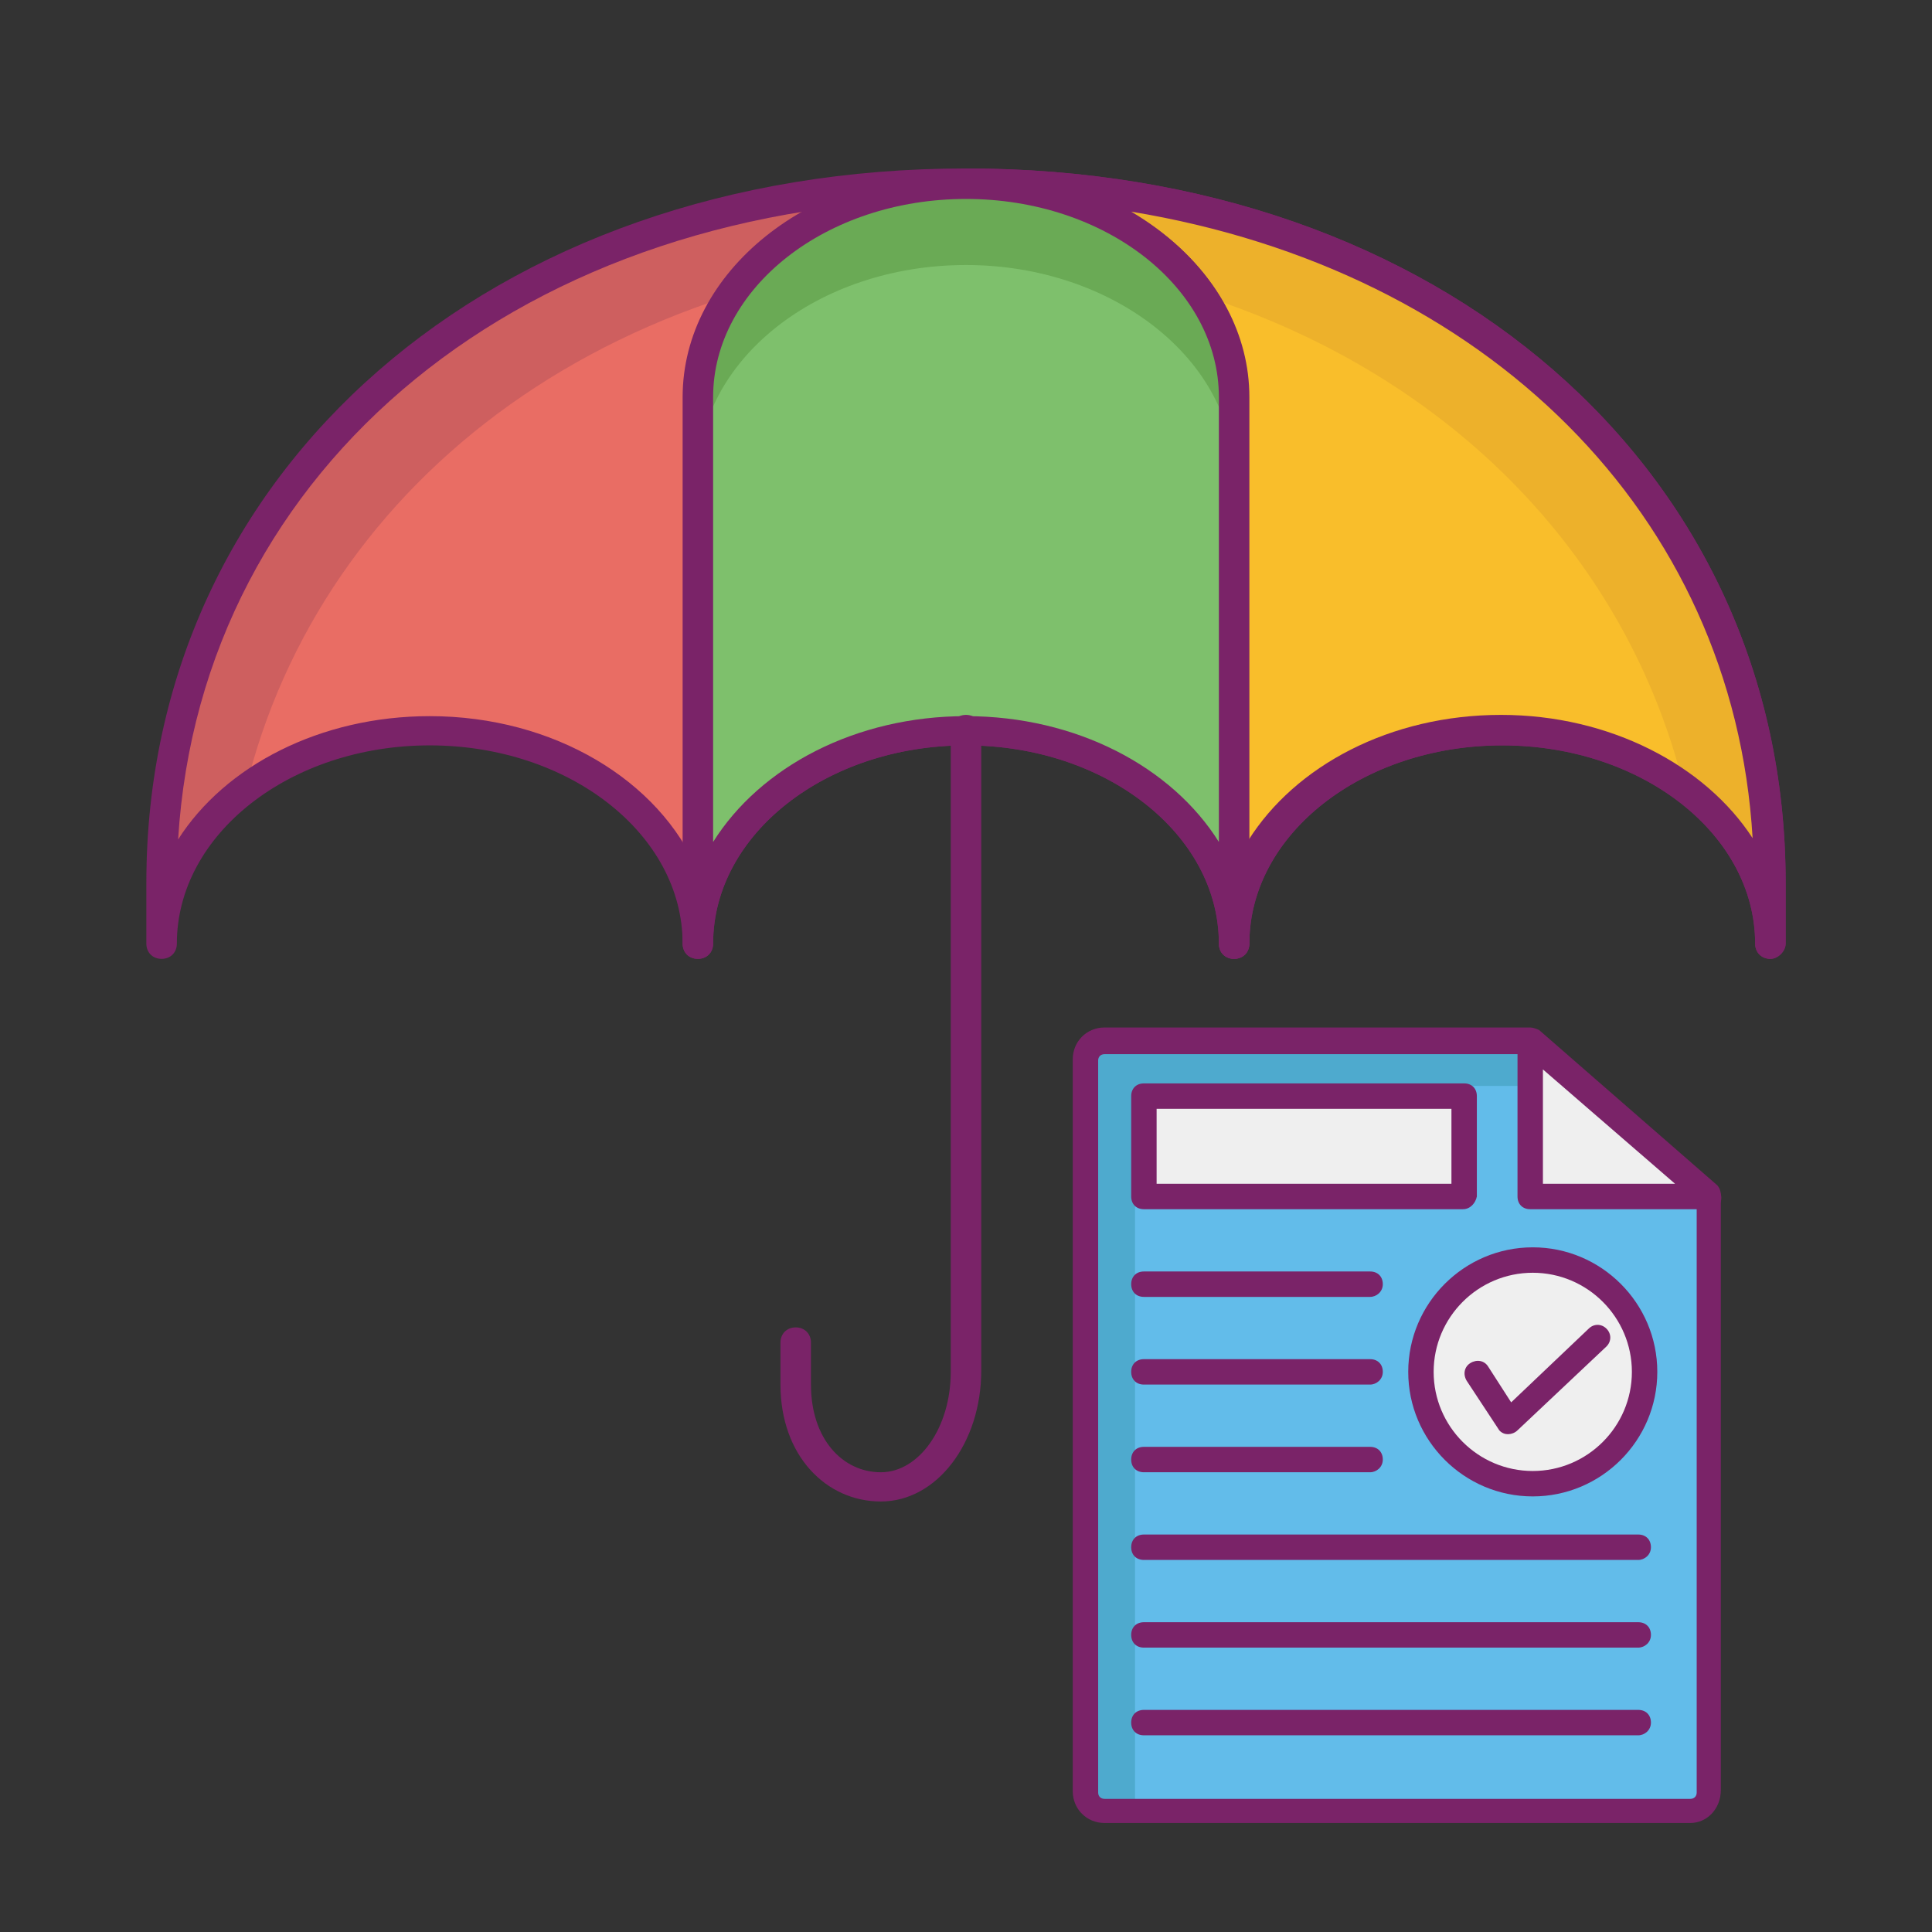 <svg width="130" height="130" viewBox="0 0 130 130" fill="none" xmlns="http://www.w3.org/2000/svg">
<rect x="0" y="0" width="130" height="130" fill="#333333" stroke="none"/>
<path d="M102.965 70.078H74.32C73.636 70.078 73.038 70.677 73.038 71.361V120.613C73.038 121.297 73.636 121.896 74.32 121.896H113.739C114.423 121.896 115.022 121.297 115.022 120.613V80.51L102.965 70.078Z" fill="#62BCEA"/>
<path d="M76.372 74.354C76.372 73.67 76.971 73.071 77.655 73.071H106.3L115.022 80.681V80.51L103.051 70.078H74.32C73.636 70.078 73.038 70.677 73.038 71.361V120.613C73.038 121.297 73.636 121.896 74.32 121.896H76.372V74.354Z" fill="#4EAACE"/>
<path d="M113.739 122.665H74.32C73.123 122.665 72.183 121.725 72.183 120.528V71.275C72.183 70.078 73.123 69.138 74.32 69.138H102.965C103.136 69.138 103.393 69.223 103.564 69.309L115.535 79.741C115.706 79.912 115.791 80.168 115.791 80.425V120.442C115.791 121.725 114.851 122.665 113.739 122.665ZM74.32 70.933C74.064 70.933 73.893 71.104 73.893 71.361V120.613C73.893 120.87 74.064 121.041 74.32 121.041H113.739C113.996 121.041 114.167 120.87 114.167 120.613V80.852L102.623 70.933H74.32Z" fill="#7A2368"/>
<path d="M102.965 70.078V80.51H114.936L102.965 70.078Z" fill="#EFEFEF"/>
<path d="M114.936 81.365H102.965C102.452 81.365 102.11 81.023 102.11 80.51V70.078C102.11 69.736 102.281 69.48 102.623 69.309C102.965 69.138 103.307 69.223 103.564 69.48L115.535 79.912C115.791 80.168 115.877 80.51 115.791 80.852C115.706 81.194 115.278 81.365 114.936 81.365ZM103.82 79.655H112.713L103.82 71.959V79.655Z" fill="#7A2368"/>
<path d="M76.971 73.755H98.519V80.51H76.971V73.755Z" fill="#EFEFEF"/>
<path d="M98.433 81.365H76.971C76.458 81.365 76.116 81.023 76.116 80.51V73.755C76.116 73.242 76.458 72.9 76.971 72.9H98.519C99.032 72.9 99.374 73.242 99.374 73.755V80.51C99.288 80.938 98.946 81.365 98.433 81.365ZM77.826 79.655H97.664V74.61H77.826V79.655Z" fill="#7A2368"/>
<path d="M92.191 87.265H76.971C76.458 87.265 76.116 86.923 76.116 86.41C76.116 85.897 76.458 85.555 76.971 85.555H92.191C92.704 85.555 93.046 85.897 93.046 86.41C93.046 86.923 92.619 87.265 92.191 87.265Z" fill="#7A2368"/>
<path d="M92.191 93.165H76.971C76.458 93.165 76.116 92.823 76.116 92.31C76.116 91.797 76.458 91.455 76.971 91.455H92.191C92.704 91.455 93.046 91.797 93.046 92.31C93.046 92.823 92.619 93.165 92.191 93.165Z" fill="#7A2368"/>
<path d="M92.191 99.065H76.971C76.458 99.065 76.116 98.723 76.116 98.21C76.116 97.697 76.458 97.355 76.971 97.355H92.191C92.704 97.355 93.046 97.697 93.046 98.21C93.046 98.723 92.619 99.065 92.191 99.065Z" fill="#7A2368"/>
<path d="M110.233 104.965H76.971C76.458 104.965 76.116 104.623 76.116 104.11C76.116 103.597 76.458 103.255 76.971 103.255H110.233C110.746 103.255 111.088 103.597 111.088 104.11C111.088 104.623 110.661 104.965 110.233 104.965Z" fill="#7A2368"/>
<path d="M110.233 110.865H76.971C76.458 110.865 76.116 110.523 76.116 110.01C76.116 109.497 76.458 109.155 76.971 109.155H110.233C110.746 109.155 111.088 109.497 111.088 110.01C111.088 110.523 110.661 110.865 110.233 110.865Z" fill="#7A2368"/>
<path d="M110.233 116.765H76.971C76.458 116.765 76.116 116.423 76.116 115.91C76.116 115.397 76.458 115.055 76.971 115.055H110.233C110.746 115.055 111.088 115.397 111.088 115.91C111.088 116.423 110.661 116.765 110.233 116.765Z" fill="#7A2368"/>
<path d="M103.136 99.835C107.292 99.835 110.661 96.466 110.661 92.31C110.661 88.154 107.292 84.785 103.136 84.785C98.981 84.785 95.612 88.154 95.612 92.31C95.612 96.466 98.981 99.835 103.136 99.835Z" fill="#EFEFEF"/>
<path d="M103.136 100.69C98.519 100.69 94.757 96.927 94.757 92.31C94.757 87.693 98.519 83.93 103.136 83.93C107.754 83.93 111.516 87.693 111.516 92.31C111.516 96.927 107.754 100.69 103.136 100.69ZM103.136 85.641C99.46 85.641 96.467 88.633 96.467 92.31C96.467 95.987 99.46 98.98 103.136 98.98C106.813 98.98 109.806 95.987 109.806 92.31C109.806 88.633 106.813 85.641 103.136 85.641Z" fill="#7A2368"/>
<path d="M101.512 96.5H101.426C101.17 96.5 100.913 96.329 100.828 96.158L98.69 92.909C98.433 92.481 98.519 91.968 98.947 91.712C99.374 91.455 99.887 91.541 100.144 91.968L101.683 94.362L106.899 89.403C107.241 89.061 107.754 89.061 108.096 89.403C108.438 89.745 108.438 90.258 108.096 90.6L102.11 96.243C101.939 96.415 101.683 96.5 101.512 96.5Z" fill="#7A2368"/>
<path d="M119.126 63.494C119.126 55.627 111.089 49.215 101.084 49.215C91.08 49.215 83.042 55.627 83.042 63.494C83.042 55.627 75.004 49.215 65 49.215C54.996 49.215 46.958 55.627 46.958 63.494C46.958 55.627 38.92 49.215 28.916 49.215C18.912 49.215 10.874 55.542 10.874 63.494V59.39C10.874 33.396 32.251 12.361 65 12.361C97.749 12.361 119.126 33.396 119.126 59.39V63.494Z" fill="#E96D64"/>
<path d="M69.361 16.893C85.693 16.893 99.203 22.109 108.609 30.574C99.203 19.458 84.068 12.361 65 12.361C32.251 12.361 10.874 33.396 10.874 59.39V63.494C10.874 59.39 13.012 55.713 16.517 53.148C21.562 32.37 41.315 16.893 69.361 16.893Z" fill="#CE5F5F"/>
<path d="M119.126 64.52C118.528 64.52 118.1 64.093 118.1 63.494C118.1 56.141 110.49 50.155 101.084 50.155C91.678 50.155 84.068 56.141 84.068 63.494C84.068 64.093 83.641 64.52 83.042 64.52C82.444 64.52 82.016 64.093 82.016 63.494C82.016 56.141 74.406 50.155 65 50.155C55.594 50.155 47.984 56.141 47.984 63.494C47.984 64.093 47.557 64.52 46.958 64.52C46.359 64.52 45.932 64.093 45.932 63.494C45.932 56.141 38.322 50.155 28.916 50.155C19.51 50.155 11.9 56.141 11.9 63.494C11.9 64.093 11.473 64.52 10.874 64.52C10.275 64.52 9.848 64.093 9.848 63.494V59.39C9.848 31.6 33.106 11.335 65 11.335C96.894 11.335 120.152 31.515 120.152 59.39V63.494C120.152 64.007 119.639 64.52 119.126 64.52ZM28.916 48.188C37.296 48.188 44.393 52.549 46.958 58.62C49.523 52.549 56.62 48.188 65 48.188C73.38 48.188 80.477 52.549 83.042 58.62C85.607 52.549 92.704 48.188 101.084 48.188C108.438 48.188 114.851 51.609 118.015 56.483C116.475 31.343 94.671 13.387 65 13.387C35.329 13.387 13.525 31.343 11.986 56.483C15.149 51.523 21.562 48.188 28.916 48.188Z" fill="#7A2368"/>
<path d="M65 12.361C74.919 12.361 83.042 18.774 83.042 26.64V63.409C83.042 55.542 91.08 49.129 101.084 49.129C111.003 49.129 119.126 55.542 119.126 63.409V59.304C119.126 33.396 97.749 12.361 65 12.361Z" fill="#F9BE2B"/>
<path d="M65 12.361C71.841 12.361 77.826 15.439 80.904 19.886C97.92 25.358 109.549 37.757 113.312 52.977C116.903 55.627 119.126 59.304 119.126 63.494V59.39C119.126 33.396 97.749 12.361 65 12.361Z" fill="#EDB12B"/>
<path d="M119.126 64.52C118.528 64.52 118.1 64.093 118.1 63.494C118.1 56.141 110.49 50.155 101.084 50.155C91.678 50.155 84.068 56.141 84.068 63.494C84.068 64.093 83.641 64.52 83.042 64.52C82.443 64.52 82.016 64.093 82.016 63.494V26.726C82.016 19.372 74.406 13.387 65 13.387C64.401 13.387 63.974 12.959 63.974 12.361C63.974 11.762 64.401 11.335 65 11.335C96.894 11.335 120.152 31.515 120.152 59.39V63.494C120.152 64.007 119.639 64.52 119.126 64.52ZM76.116 14.242C80.904 17.064 83.983 21.51 83.983 26.641V56.568C87.146 51.523 93.559 48.103 100.999 48.103C108.352 48.103 114.765 51.523 117.929 56.397C116.646 34.593 99.972 18.175 76.116 14.242Z" fill="#7A2368"/>
<path d="M65 12.361C55.081 12.361 46.958 18.774 46.958 26.64V63.409C46.958 55.542 54.996 49.129 65 49.129C74.919 49.129 83.042 55.542 83.042 63.409V26.64C83.042 18.774 74.919 12.361 65 12.361Z" fill="#7EC06C"/>
<path d="M65 12.361C55.081 12.361 46.958 18.774 46.958 26.64V32.113C46.958 24.246 54.996 17.833 65 17.833C74.919 17.833 83.042 24.246 83.042 32.113V26.64C83.042 18.774 74.919 12.361 65 12.361Z" fill="#6AAA55"/>
<path d="M83.042 64.52C82.444 64.52 82.016 64.093 82.016 63.494C82.016 56.141 74.406 50.155 65 50.155C55.594 50.155 47.984 56.141 47.984 63.494C47.984 64.093 47.556 64.52 46.958 64.52C46.359 64.52 45.932 64.093 45.932 63.494V26.726C45.932 18.261 54.483 11.42 65 11.42C75.517 11.42 84.068 18.261 84.068 26.726V63.494C84.068 64.007 83.555 64.52 83.042 64.52ZM65 48.188C72.439 48.188 78.852 51.609 82.016 56.654V26.726C82.016 19.372 74.406 13.387 65 13.387C55.594 13.387 47.984 19.372 47.984 26.726V56.654C51.148 51.609 57.561 48.188 65 48.188Z" fill="#7A2368"/>
<path d="M59.271 101.032C55.594 101.032 52.516 97.954 52.516 93.165V90.344C52.516 89.745 52.944 89.317 53.542 89.317C54.141 89.317 54.568 89.745 54.568 90.344V93.165C54.568 96.842 56.706 99.065 59.271 99.065C61.836 99.065 63.974 96.073 63.974 92.31V49.129C63.974 48.53 64.402 48.103 65 48.103C65.599 48.103 66.026 48.53 66.026 49.129V92.225C66.026 97.099 63.033 101.032 59.271 101.032Z" fill="#7A2368"/>
</svg>
